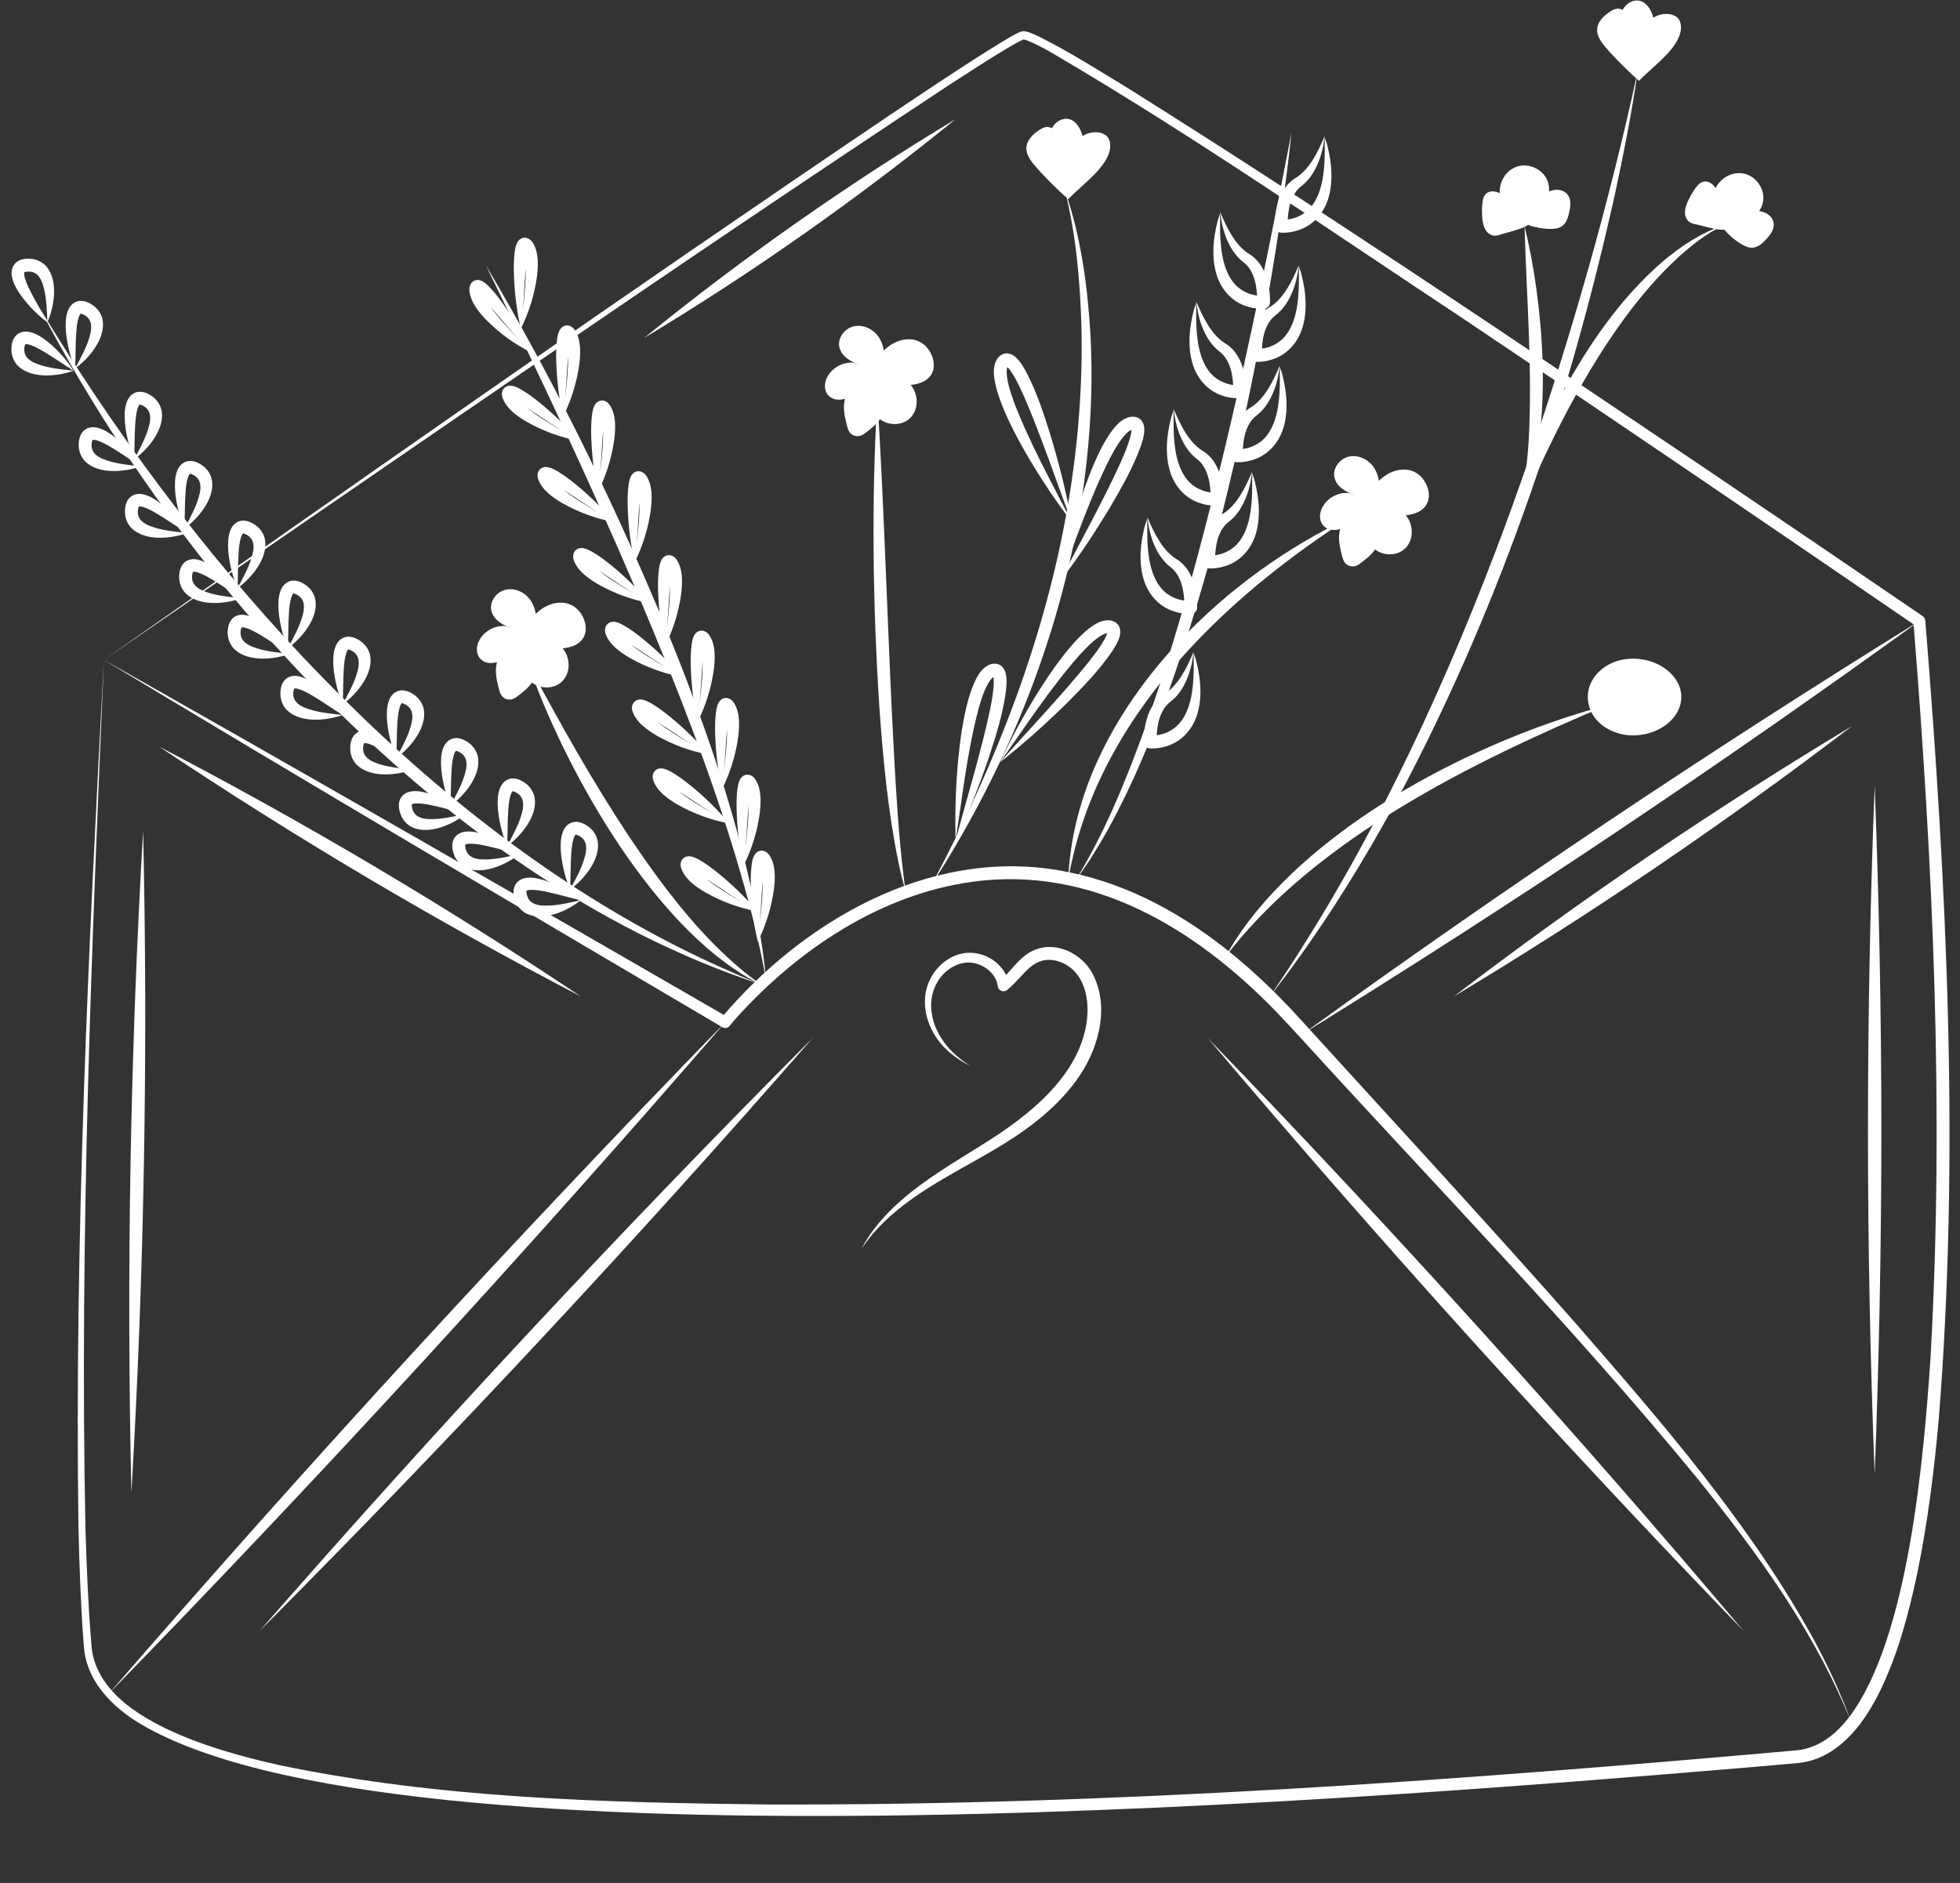 <?xml version="1.0" encoding="UTF-8" standalone="no"?><svg xmlns="http://www.w3.org/2000/svg" xmlns:xlink="http://www.w3.org/1999/xlink" fill="#000000" height="2771.1" preserveAspectRatio="xMidYMid meet" version="1" viewBox="-16.8 -0.7 2884.2 2771.1" width="2884.2" zoomAndPan="magnify"><rect x="-16.8" y="-0.7" width="2884.2" height="2771.1" fill="#333333" stroke="none"/><g><g><g fill="#ffffff"><g><g><g id="change1_11"><path d="M136.11,970.44C517.9,702.46,904.96,430.45,1291.13,169.63c55.75-37.22,111.19-74.83,168.41-109.82,7.72-4.47,15.03-9.1,23.34-12.87l.88-.36,.89-.35c.28-.11,.59-.23,1.03-.36,.86-.23,1.4-.49,2.91-.61,2.25-.19,4.77,.44,6.74,.98,5.4,1.63,10.54,3.95,15.44,6.26,45.22,22.44,87.88,49.56,130.88,75.76,283.67,177.74,560.86,365.46,838.63,552.18,110.95,74.9,221.71,150.05,332.25,225.58,2.24,1.53,3.56,3.96,3.8,6.47,31.67,390.87,51.01,784.79,19.75,1176.31-6.78,75.43-16.16,150.7-31.38,224.96-12.62,59.69-28.24,119.28-55.09,174.38-21.86,44.48-54.93,90.47-105.5,103.23l-3.03,.63c-2.03,.39-4.04,.89-6.08,1.17-2.56,.26-6.71,.92-9.07,1.07-1.19,.08-6.99,.62-8.44,.73l-11.26,.98-45.06,3.94c-496.01,41.29-2004.13,170.54-2380.42-69.22-32.97-21.8-63.43-52.85-71.9-92.77-1.31-6.51-2.26-13.69-2.57-20.36-4.37-56.36-6.22-113.24-7.62-169.74-5.95-425.85,14.62-852.22,37.46-1277.34h0Zm0,0c-18.2,425.36-35.81,851.28-27.21,1277.09,1.78,56.25,3.9,113.03,8.59,169.08l.43,5.62c.35,3.57,.79,7.1,1.5,10.61l.52,2.62,.63,2.6c13.28,50.84,60.76,82.39,105.48,104.45,53.87,25.9,112.12,41.96,170.41,54.93,235.97,48.87,478.49,54.7,718.78,57.47,503.04,1.46,1005.42-34.76,1506.27-79.21l2.82-.24,1.41-.12,1.28-.16,5.08-.63c1.69-.23,3.35-.66,5.02-.98l2.51-.51,2.46-.71,2.46-.71c.81-.25,1.65-.42,2.44-.76l4.81-1.79c.4-.15,.81-.28,1.2-.46l1.17-.54,2.34-1.08c5.92-2.73,12.51-6.63,17.79-10.63,11.43-8.31,21.37-18.87,29.99-30.04,87.71-115.85,109.89-382.89,119.75-529.2,20.25-360.78,3.79-723.13-25.25-1083.04l3.8,6.47c-220.78-151.31-442.13-301.85-664.36-451.02-202.07-133.67-401.55-272.17-610.75-394.54-10.77-5.91-21.63-11.78-32.91-16.2-.89-.32-1.77-.62-2.6-.87-.82-.24-1.61-.43-2.17-.51-.1,0-.23-.02-.31-.04,0,.01-.1,0-.02,0,.45-.08,0,.04-.14,.09-.07,0-.24,.07-.45,.15l-.57,.22-.58,.23c-7.36,3.5-14.89,7.77-22.01,12.04-28.58,17.1-56.68,35.32-84.67,53.47C962.12,400,550.07,686.68,136.11,970.44h0Z"/></g><g id="change1_12"><path d="M136.11,970.44c292.32,165.09,627.01,357.57,918.51,526.09l-10.84,2.09c3.8-4.81,7.84-9.58,11.85-14.17,124.21-140.25,311.08-242.03,502.17-201.15,89.86,18.33,171.9,64.84,242.04,122.88,32.58,26.68,63.31,56.72,91.88,87.66,133.8,147.04,279.12,304.32,410.3,453.09,127.62,146.79,256.92,295.26,350.95,466.55,15.47,28.78,30.09,59.06,42.45,89.37l3.46,8.3,3.18,8.41,6.34,16.82c-53.23-133.92-138.88-251.54-228.82-362.98-181.71-221.14-384.16-429-577-640.72-13.53-14.74-28.85-31.45-42.7-45.82-118.36-121.6-270.08-213.9-445.74-189.91-135.24,18.63-255.41,99.14-345.84,198.68-3.93,4.28-7.74,8.97-11.4,13.41-2.62,3.29-7.23,4.07-10.76,1.99-290.2-170.97-622.28-367.11-910.06-540.58h0Z"/></g><g id="change1_13"><path d="M2807.54,913.29c-294.21,212.78-596.03,415.02-904.85,605.98,294.15-212.86,596.08-414.94,904.85-605.98h0Z"/></g><g id="change1_14"><path d="M1050.4,1503.77c-292.53,338-594.88,667.5-906.76,987.74,292.46-338.07,594.95-667.43,906.76-987.74h0Z"/></g><g id="change1_15"><path d="M40.87,451.39c213.98,355.58,527.48,716.5,894.39,917.28,40.32,22.26,82.41,42.83,124.66,61.26l10.61,4.69c3.54,1.55,7.14,2.97,10.7,4.46l21.44,8.91c-29.35-9.82-58.48-20.44-87.09-32.4-20.53-8.38-43.53-18.94-63.73-28.43C569.72,1204.52,234.95,823.5,40.87,451.39h0Z"/></g><g id="change1_16"><path d="M1550.4,279.96c23.7,68.42,33.28,141.13,37.53,213.19,1.42,27.86,1.81,55.77,1.14,83.65-5.24,212.13-67.39,420.81-166.39,607.63-20.94,39.24-43.23,77.73-67.52,114.9,93.34-175.59,166.71-362.61,199.82-559.02,14.74-86.86,21.76-175.15,19.52-263.27-2.11-66.16-8.01-132.71-24.11-197.08h0Z"/></g><g id="change1_17"><path d="M2393.26,103.77c-8.74,60.97-20.77,121.41-33.71,181.62-66.75,300.66-165.88,595.67-308.92,868.93-32.18,61.15-67.39,121.65-104.98,179.65-16.33,24.99-34.65,52.11-52.15,76.32-8.7,12.11-18.42,25.29-27.49,37.12l-14.09,18.29c69.46-101.65,130.65-208.38,185.41-318.21,54.77-109.84,103.18-222.75,146.8-337.48,16.38-42.82,32.01-86.49,47.08-129.83,64.73-188.86,119.62-381.31,162.05-576.43h0Z"/></g><g id="change1_18"><path d="M2180.92,844.85c20.44-82.73,49.71-163.91,87.61-240.36,11.46-23.18,24.63-47.34,38.08-69.38,9.77-16.23,21.57-34.31,32.65-49.71,10.29-14.65,21.98-29.4,33.4-43.17,31.21-36.29,66.38-70.27,108.2-94.1,10.04-5.67,20.52-10.77,31.46-14.44,1.57-.49,3.15-.97,4.74-1.35-23.59,11.01-44.07,27.68-63.4,44.85-33.41,30.55-62.47,65.64-88.57,102.55-5.13,6.97-11.62,16.84-16.46,24.01-7.84,11.64-18.58,29.03-25.84,41.11-56.99,95.18-99.89,197.37-141.87,299.99h0Z"/></g><g id="change1_19"><path d="M2226.59,332.34c26.73,106.71,43.86,292.36,.7,394.4-3.59,8.19-7.85,16.12-12.98,23.35,12.8-32.86,16-67.75,18.43-102.52,5.7-105.07-3.17-210.02-6.14-315.23h0Z"/></g><g id="change1_20"><path d="M1969.45,760.91c-163.54,104.83-321.9,250.51-389.02,436.92-8.51,23.76-15.56,48.35-20.88,73.07-1.62,6.8-2.95,14.57-4.38,21.42,1.14-25.48,4.63-51.2,10.21-76.15,44.48-199.61,223.5-370.81,404.07-455.27h0Z"/></g><g id="change1_21"><path d="M2348.02,1037.1c-197.42,83.05-429.5,197.1-561.49,370.18,13.82-25,30.45-48.54,48.78-70.64,120.8-144.04,332.76-251.36,512.71-299.54h0Z"/></g><g id="change1_22"><path d="M1274.21,585.25c10.6,166.33,15.35,356.29,24.48,522.76,3.36,60.48,6.87,121.06,14.25,181.22,.85,7.56,2.14,15.03,3.09,22.58-1.03-3.66-2.04-7.32-3.03-11-2.91-10.46-5.65-22.71-7.9-33.35-15.26-74.6-22.4-150.66-27.84-226.49-9.79-151.66-11.89-303.94-3.06-455.71h0Z"/></g><g id="change1_23"><path d="M759.92,975.2c46.25,86.67,94.35,172.79,148.64,254.62,48.5,72.19,101.11,142.84,168.33,198.67,8.37,6.8,16.98,13.26,25.77,19.52-2.77-1.36-5.55-2.74-8.31-4.15-6.81-3.53-13.65-7.53-20.19-11.57-139.82-88.15-260.37-303.02-314.25-457.08h0Z"/></g><g id="change1_24"><path d="M698.02,389.48c96.48,162.69,180.48,333.12,254.15,507.3,54.44,130.86,103.76,265.53,135.19,403.91,10.26,46.26,18.85,92.97,23.01,140.12-8.35-46.56-19.33-92.46-32.06-137.85-41.41-147.4-97.77-290.55-157.41-431.43-69.42-162.8-145.06-323.11-222.88-482.05h0Z"/></g><g id="change1_25"><path d="M1883.73,194.25c-10.2,95.38-25.26,190.76-42.45,285.12-34.14,183.07-76.96,365.32-139.65,540.93-24.55,67.84-52.52,134.96-87.21,198.28-7.99,14.41-18.83,32.68-27.78,46.51-6.62,10.05-13.46,19.93-20.6,29.61,40.86-66.49,70.64-138.67,97.48-211.64,26.58-73.09,49.29-147.52,70.26-222.42,60.68-219.52,106.81-442.79,149.95-666.39h0Z"/></g><g id="change1_26"><path d="M180.58,675.3c-9.74-20.96-27.67-90.42,4-98.96,8.36-1.91,16.41,1.8,22.76,6.37,7.07,5.03,12.44,13.12,13.81,21.77,4.34,26.84-20.22,56.28-40.56,70.83h0Zm0,0c8.85-16.85,18.53-33.61,22.63-51.94,2.6-11.99,.82-22.28-11.01-27.65-1.58-.74-2.45-.92-3.36-1.02,0,.03,.04-.07,0-.03-1.25,.75-2.4,3.48-3.07,5.46-2.27,7.03-3.05,15.67-3.57,23.29-1.11,17.13-.82,34.49-1.61,51.88h0Z"/></g><g id="change1_27"><path d="M93.74,541.53c-9.74-20.95-27.67-90.42,4-98.96,8.36-1.91,16.41,1.8,22.76,6.37,7.07,5.03,12.44,13.12,13.81,21.77,4.34,26.84-20.22,56.28-40.56,70.83h0Zm0,0c8.85-16.85,18.53-33.61,22.63-51.94,2.6-11.99,.82-22.28-11.01-27.65-1.58-.74-2.45-.92-3.36-1.02,0,.03,.04-.07,0-.03-1.25,.75-2.4,3.48-3.07,5.46-2.27,7.03-3.05,15.67-3.57,23.29-1.11,17.13-.82,34.49-1.61,51.88h0Z"/></g><g id="change1_28"><path d="M91.47,544.9c-14.78-9.2-28.93-19.27-43.67-28.06-6.58-3.89-14.14-8.14-21.21-10.25-2-.57-4.94-1.19-6.24-.57-.06,.02,.05,.05,.02,.03-.45,.8-.77,1.63-1.06,3.35-2.27,12.79,5.2,20.08,16.55,24.73,17.43,7.01,36.72,8.52,55.62,10.78h0Zm0,0c-23.53,8.51-61.64,12.09-81.35-6.7-6.35-6.03-9.98-15.03-10.11-23.71-.17-7.82,1.34-16.56,7.64-22.36,24.97-21.23,71.99,32.78,83.81,52.77h0Z"/></g><g id="change1_29"><path d="M190.49,685.63c-14.78-9.2-28.93-19.27-43.67-28.06-6.58-3.89-14.14-8.14-21.21-10.25-2-.57-4.94-1.19-6.24-.57-.06,.02,.05,.05,.02,.03-.45,.8-.77,1.63-1.06,3.35-2.27,12.79,5.2,20.08,16.55,24.73,17.43,7.01,36.72,8.52,55.62,10.78h0Zm0,0c-23.53,8.51-61.64,12.09-81.35-6.7-6.35-6.03-9.98-15.03-10.11-23.71-.17-7.82,1.34-16.56,7.64-22.36,24.97-21.23,71.99,32.78,83.81,52.77h0Z"/></g><g id="change1_30"><path d="M258.56,783.75c-14.78-9.2-28.93-19.27-43.67-28.06-6.58-3.89-14.14-8.14-21.21-10.25-2-.57-4.94-1.19-6.24-.57-.06,.02,.05,.05,.02,.03-.45,.8-.77,1.63-1.06,3.35-2.27,12.79,5.2,20.08,16.55,24.73,17.43,7.01,36.72,8.52,55.62,10.78h0Zm0,0c-23.53,8.51-61.64,12.09-81.35-6.7-6.35-6.03-9.98-15.03-10.11-23.71-.17-7.82,1.34-16.56,7.64-22.36,24.97-21.23,71.99,32.78,83.81,52.77h0Z"/></g><g id="change1_31"><path d="M338.35,879.8c-14.78-9.2-28.93-19.27-43.67-28.06-6.58-3.89-14.14-8.14-21.21-10.25-2-.57-4.94-1.19-6.24-.57-.06,.02,.05,.05,.02,.03-.45,.8-.77,1.63-1.06,3.35-2.27,12.79,5.2,20.08,16.55,24.73,17.43,7.01,36.72,8.52,55.62,10.78h0Zm0,0c-23.53,8.51-61.64,12.09-81.35-6.7-6.35-6.03-9.98-15.03-10.11-23.71-.17-7.82,1.34-16.56,7.64-22.36,24.97-21.23,71.99,32.78,83.81,52.77h0Z"/></g><g id="change1_32"><path d="M409.74,961.63c-14.78-9.2-28.93-19.27-43.67-28.06-6.58-3.89-14.14-8.14-21.21-10.25-2-.57-4.94-1.19-6.24-.57-.06,.02,.05,.05,.02,.03-.45,.8-.77,1.63-1.06,3.35-2.27,12.79,5.2,20.08,16.55,24.73,17.43,7.01,36.72,8.52,55.62,10.78h0Zm0,0c-23.53,8.51-61.64,12.09-81.35-6.7-6.35-6.03-9.98-15.03-10.11-23.71-.17-7.82,1.34-16.56,7.64-22.36,24.97-21.23,71.99,32.78,83.81,52.77h0Z"/></g><g id="change1_33"><path d="M487.3,1051.54c-14.78-9.2-28.93-19.27-43.67-28.06-6.58-3.89-14.14-8.14-21.21-10.25-2-.57-4.94-1.19-6.24-.57-.06,.02,.05,.05,.02,.03-.45,.8-.77,1.63-1.06,3.35-2.27,12.79,5.2,20.08,16.55,24.73,17.43,7.01,36.72,8.52,55.62,10.78h0Zm0,0c-23.53,8.51-61.64,12.09-81.35-6.7-6.35-6.03-9.98-15.03-10.11-23.71-.17-7.82,1.34-16.56,7.64-22.36,24.97-21.23,71.99,32.78,83.81,52.77h0Z"/></g><g id="change1_34"><path d="M590.06,1132.05c-14.78-9.2-28.93-19.27-43.67-28.06-6.58-3.89-14.14-8.14-21.21-10.25-2-.57-4.94-1.19-6.24-.57-.06,.02,.05,.05,.02,.03-.45,.8-.77,1.63-1.06,3.35-2.27,12.79,5.2,20.08,16.55,24.73,17.43,7.01,36.72,8.52,55.62,10.78h0Zm0,0c-23.53,8.51-61.64,12.09-81.35-6.7-6.35-6.03-9.98-15.03-10.11-23.71-.17-7.82,1.34-16.56,7.64-22.36,24.97-21.23,71.99,32.78,83.81,52.77h0Z"/></g><g id="change1_35"><path d="M669.08,1196.85c-16.97-3.92-33.61-8.88-50.4-12.42-7.48-1.55-16.01-3.13-23.39-2.83-2.08,.11-5.06,.47-6.09,1.48-.05,.03,.06,.03,.03,.02-.16,.9-.2,1.8,.08,3.51,1.99,12.84,11.42,17.32,23.66,18.05,18.76,.99,37.5-3.82,56.11-7.8h0Zm0,0c-19.51,15.67-54.41,31.39-79.14,19.98-7.96-3.65-14.3-10.99-17.24-19.16-2.69-7.34-4.09-16.1,0-23.63,16.75-28.17,78.73,7.72,96.38,22.81h0Z"/></g><g id="change1_36"><path d="M747.68,1256.22c-16.97-3.92-33.61-8.88-50.4-12.42-7.48-1.55-16.01-3.13-23.39-2.83-2.08,.11-5.06,.47-6.09,1.48-.05,.03,.06,.03,.03,.02-.16,.9-.2,1.8,.08,3.51,1.99,12.84,11.42,17.32,23.66,18.05,18.76,.99,37.5-3.82,56.11-7.8h0Zm0,0c-19.51,15.67-54.41,31.39-79.14,19.98-7.96-3.65-14.3-10.99-17.24-19.16-2.69-7.34-4.09-16.1,0-23.63,16.75-28.17,78.73,7.72,96.38,22.81h0Z"/></g><g id="change1_37"><path d="M837.86,1324.16c-16.97-3.92-33.61-8.88-50.4-12.42-7.48-1.55-16.01-3.13-23.39-2.83-2.08,.11-5.06,.47-6.09,1.48-.05,.03,.06,.03,.03,.02-.17,.9-.2,1.8,.08,3.51,1.99,12.84,11.42,17.32,23.66,18.05,18.76,.99,37.5-3.82,56.11-7.8h0Zm0,0c-19.51,15.67-54.41,31.39-79.14,19.98-7.96-3.65-14.31-10.99-17.24-19.16-2.69-7.34-4.09-16.1,0-23.63,16.75-28.17,78.73,7.72,96.38,22.81h0Z"/></g><g id="change1_38"><path d="M52.95,473.55c-19.04-13.1-69.79-63.8-46.86-87.26,6.23-5.89,15.04-6.79,22.83-6.08,8.65,.73,17.38,4.98,22.96,11.72,17.38,20.91,11.19,58.74,1.07,81.61h0Zm0,0c-.94-19.01-1.13-38.36-6.91-56.23-3.86-11.65-10.62-19.6-23.53-18.22-1.73,.17-2.58,.45-3.41,.83,.02,.03,0-.08-.02-.02-.69,1.28-.3,4.22,.14,6.27,1.62,7.21,5.34,15.04,8.76,21.87,7.75,15.32,16.82,30.12,24.98,45.5h0Z"/></g><g id="change1_39"><path d="M254.52,777.11c-9.74-20.96-27.67-90.42,4-98.96,8.36-1.91,16.41,1.8,22.76,6.37,7.07,5.03,12.44,13.12,13.81,21.77,4.34,26.84-20.22,56.28-40.56,70.83h0Zm0,0c8.85-16.85,18.53-33.61,22.63-51.94,2.6-11.99,.82-22.28-11.01-27.65-1.58-.74-2.45-.92-3.36-1.02,0,.03,.04-.07,0-.03-1.25,.75-2.4,3.48-3.07,5.46-2.27,7.03-3.05,15.67-3.57,23.29-1.11,17.13-.82,34.49-1.61,51.88h0Z"/></g><g id="change1_40"><path d="M332.68,864.94c-9.74-20.96-27.67-90.42,4-98.96,8.36-1.91,16.41,1.8,22.76,6.37,7.07,5.03,12.44,13.12,13.81,21.77,4.34,26.84-20.22,56.28-40.56,70.83h0Zm0,0c8.85-16.85,18.53-33.61,22.63-51.94,2.6-11.99,.82-22.28-11.01-27.65-1.58-.74-2.45-.92-3.36-1.02,0,.03,.04-.07,0-.03-1.25,.75-2.4,3.48-3.07,5.46-2.27,7.03-3.05,15.67-3.57,23.29-1.11,17.13-.82,34.49-1.61,51.88h0Z"/></g><g id="change1_41"><path d="M406.77,953.21c-9.74-20.96-27.67-90.42,4-98.96,8.36-1.91,16.41,1.8,22.76,6.37,7.07,5.03,12.44,13.12,13.81,21.77,4.34,26.84-20.22,56.28-40.56,70.83h0Zm0,0c8.85-16.85,18.53-33.61,22.63-51.94,2.6-11.99,.82-22.28-11.01-27.65-1.58-.74-2.45-.92-3.36-1.02,0,.03,.04-.07,0-.03-1.25,.75-2.4,3.48-3.07,5.46-2.27,7.03-3.05,15.67-3.57,23.29-1.11,17.13-.82,34.49-1.61,51.88h0Z"/></g><g id="change1_42"><path d="M487.48,1035.76c-9.74-20.96-27.67-90.42,4-98.96,8.36-1.91,16.41,1.8,22.76,6.37,7.07,5.03,12.44,13.12,13.81,21.77,4.34,26.84-20.22,56.28-40.56,70.83h0Zm0,0c8.85-16.85,18.53-33.61,22.63-51.94,2.6-11.99,.82-22.28-11.01-27.65-1.58-.74-2.45-.92-3.36-1.02,0,.03,.04-.07,0-.03-1.25,.75-2.4,3.48-3.07,5.46-2.27,7.03-3.05,15.67-3.57,23.29-1.11,17.13-.82,34.49-1.61,51.88h0Z"/></g><g id="change1_43"><path d="M566.36,1114.75c-9.74-20.96-27.67-90.42,4-98.96,8.36-1.91,16.41,1.8,22.76,6.37,7.07,5.03,12.44,13.12,13.81,21.77,4.34,26.84-20.22,56.28-40.56,70.83h0Zm0,0c8.85-16.85,18.53-33.61,22.63-51.94,2.6-11.99,.82-22.28-11.01-27.65-1.58-.74-2.45-.92-3.36-1.02,0,.03,.04-.07,0-.03-1.25,.75-2.4,3.48-3.07,5.46-2.27,7.03-3.05,15.67-3.57,23.29-1.11,17.13-.82,34.49-1.61,51.88h0Z"/></g><g id="change1_44"><path d="M646.05,1184.95c-9.74-20.96-27.67-90.42,4-98.96,8.36-1.91,16.41,1.8,22.76,6.37,7.07,5.03,12.44,13.12,13.81,21.77,4.34,26.84-20.22,56.28-40.56,70.83h0Zm0,0c8.85-16.85,18.53-33.61,22.63-51.94,2.6-11.99,.82-22.28-11.01-27.65-1.58-.74-2.45-.92-3.36-1.02,0,.03,.04-.07,0-.03-1.25,.75-2.4,3.48-3.07,5.46-2.27,7.03-3.05,15.67-3.57,23.29-1.11,17.13-.82,34.49-1.61,51.88h0Z"/></g><g id="change1_45"><path d="M729.43,1244.38c-9.74-20.96-27.67-90.42,4-98.96,8.36-1.91,16.41,1.8,22.76,6.37,7.07,5.03,12.44,13.12,13.81,21.77,4.34,26.84-20.22,56.28-40.56,70.83h0Zm0,0c8.85-16.85,18.53-33.61,22.63-51.94,2.6-11.99,.82-22.28-11.01-27.65-1.58-.74-2.45-.92-3.36-1.02,0,.03,.04-.07,0-.03-1.25,.75-2.4,3.48-3.07,5.46-2.27,7.03-3.05,15.67-3.57,23.29-1.11,17.13-.82,34.49-1.61,51.88h0Z"/></g><g id="change1_46"><path d="M822.16,1308.25c-9.74-20.95-27.67-90.42,4-98.96,8.36-1.91,16.41,1.8,22.76,6.37,7.07,5.03,12.44,13.12,13.81,21.77,4.34,26.84-20.22,56.28-40.56,70.83h0Zm0,0c8.85-16.85,18.53-33.61,22.63-51.94,2.6-11.99,.82-22.28-11.01-27.65-1.58-.74-2.45-.92-3.36-1.02,0,.03,.04-.07,0-.03-1.25,.75-2.4,3.48-3.07,5.46-2.27,7.03-3.05,15.67-3.57,23.29-1.11,17.13-.82,34.49-1.61,51.88h0Z"/></g><g id="change1_79"><path d="M735.29,923.53c-12.19-5.39-25.33-13.77-26.95-27-1.44-11.72,8.14-23.19,19.74-25.41s23.88,3.87,30.63,13.56,8.37,22.34,6.12,33.93c7.69-7.71,15.56-15.56,25.32-20.38s21.92-6.18,31.34-.73c5.86,3.38,10.16,9.09,12.74,15.35,2.8,6.77,3.57,15-.5,21.09-2.24,3.35-5.73,5.71-9.44,7.3-16.99,7.27-37.14-.69-54.82,4.66,13.21-.51,27.22,4.08,35.26,14.57s8.04,27.3-2,35.91c-8.58,7.36-22.33,6.84-31.38,.07s-13.47-18.62-12.85-29.9c7.61,6.87,7.77,19.27,3.17,28.43-5.07,10.09-14.58,17.15-23.32,24.13-1.47,1.18-3.24,1.97-5.13,2.12-5.49,.41-7.16-4.16-8.33-8.14-2.76-9.3-5.54-18.76-5.5-28.45,.04-9.7,3.3-19.84,10.77-26.02-6.79,5.4-13.84,10.93-22.76,12.01-3.59,.43-7.28-.04-10.52-1.63-10.61-5.2-10.24-18.04-5.57-27.17,6.76-13.2,21.66-21.78,36.47-20.98"/><path d="M735.29,923.53c-11.4-4.22-24.06-10.7-28.32-23.04-4.74-13.46,4.71-28.29,17.89-32.63,13.75-4.4,28.75,1.79,37.51,12.77,4.4,5.51,7.19,12.09,8.57,18.82,1.38,6.74,1.43,13.67,.31,20.41l-11.06-5.87c5.03-5.3,10.25-10.86,16.55-15.8,17.57-14.49,44.61-18.09,59.72,1.87,8.79,11.29,12.9,29.09,2.82,41.09-5.38,6.19-11.64,8.81-18.79,10.75-6.05,1.53-12.44,1.83-18.6,1.72-10.06-.09-20.23-1.47-29.71,1.28l-3.09-18.39c14.82-.49,30.1,3.98,40.67,15.27,11.28,11.96,13.83,31.63,4.52,45.58-9.64,14.81-30.79,17.36-45.26,8.55-7.2-4.3-12.31-10.75-15.41-17.76-3.11-7.02-4.37-14.57-3.9-22.08,.22-4.88,4.41-8.65,9.29-8.34,6.17,.34,10.58,8.13,12.47,13.09,3.94,11.14,1.27,23.34-5.29,32.76-5.94,8.52-13.2,14.03-20.9,19.89l-1.75,1.33-.45,.34c-8.19,6.46-19.93,4.19-23.72-5.68-1.36-3.29-1.92-6.33-2.79-9.44-1.49-5.84-2.9-11.97-3.44-18.46-.93-9.8,.81-20.7,6.35-29.27,1.92-2.95,4.32-5.67,7.15-7.89l6.92,8.53c-3.78,2.78-7.79,5.75-12.43,8.15-8.73,4.83-21.46,6.33-29.62-.86-9.47-7.85-7.59-22.59-1.24-31.62,8.05-12.19,23.03-19.46,37.49-17.73-13.65,.28-26.92,8.23-33.23,20.27-3.8,7.02-5.17,18.05,1.84,22.95,2.56,1.83,5.74,2.54,8.91,2.28,8.56-.87,14.88-6.48,21.43-12.04,5.55-4.48,12.35,3.2,7.31,8.17-1.84,1.65-3.4,3.59-4.65,5.81-7.52,14.15-1.62,30.98,3.37,45.18,.35,.75,.65,.89,.4,.63-.13-.09-.34-.27-.5-.31-.04-.05-.15-.03-.13-.06,0,0-.01,0-.02,0,.02-.01,.05-.02,.07-.03,.35-.03,1.06-.65,1.39-.93,2.74-2.3,5.66-4.67,8.21-6.97,7.26-6.62,13.97-13.56,13.99-23.47-.01-3.56-1.06-7.05-3.57-9.26l14.68-6.04c-.24,6.9,1.89,13.97,6.35,19.13,5.99,7.3,19.31,9.05,25,.72,3.08-4.37,3.1-12.01,.59-17.16-5-10.34-17.24-14.71-29.4-14.43-5.22,.26-9.67-3.81-9.85-9.04-.16-4.39,2.73-8.18,6.76-9.35,4.36-1.27,8.72-1.87,12.87-2.14,11.09-.71,21.57,1.3,32.36,.28,2.09-.16,4.36-.64,6.38-1.17,2.7-.81,6.19-2.46,7.54-4.16,3.65-4.47,1.77-11.16-.6-16.14-6.09-12.94-19.84-14.2-31.75-8.76-9.25,4.32-16.37,11.11-24.09,18.42-2.55,2.7-6.88,2.74-9.44,.03-1.54-1.62-2.07-3.87-1.62-5.9,1.18-5.18,1.5-10.61,.77-15.83-1.35-10.42-7.36-19.98-17.1-24.33-4.69-2.18-10.07-2.95-14.99-1.79-10.06,2.31-18.59,13.27-15.94,23.89,2.74,11.48,14.17,18.82,24.16,24.23h0Z"/></g><g id="change1_3"><path d="M1247.45,535.92c-12.19-5.39-25.33-13.77-26.95-27-1.44-11.72,8.14-23.19,19.74-25.41s23.88,3.87,30.63,13.56,8.37,22.34,6.12,33.93c7.69-7.71,15.56-15.56,25.32-20.38s21.92-6.18,31.34-.73c5.86,3.38,10.16,9.09,12.74,15.35,2.8,6.77,3.57,15-.5,21.09-2.24,3.35-5.73,5.71-9.44,7.3-16.99,7.27-37.14-.69-54.82,4.66,13.21-.51,27.22,4.08,35.26,14.57s8.04,27.3-2,35.91c-8.58,7.36-22.33,6.84-31.38,.07s-13.47-18.62-12.85-29.9c7.61,6.87,7.77,19.27,3.17,28.43-5.07,10.09-14.58,17.15-23.32,24.13-1.47,1.18-3.24,1.97-5.13,2.12-5.49,.41-7.16-4.16-8.33-8.14-2.76-9.3-5.54-18.76-5.5-28.45,.04-9.7,3.3-19.84,10.77-26.02-6.79,5.4-13.84,10.93-22.76,12.01-3.59,.43-7.28-.04-10.52-1.63-10.61-5.2-10.24-18.04-5.57-27.17,6.76-13.2,21.66-21.78,36.47-20.98"/><path d="M1247.45,535.92c-11.4-4.22-24.06-10.7-28.32-23.04-4.74-13.46,4.71-28.29,17.89-32.63,13.75-4.4,28.75,1.79,37.51,12.77,4.4,5.51,7.19,12.09,8.57,18.82,1.38,6.74,1.43,13.67,.31,20.41l-11.06-5.87c5.03-5.3,10.25-10.86,16.55-15.8,17.57-14.49,44.61-18.09,59.72,1.87,8.79,11.29,12.9,29.09,2.82,41.09-5.38,6.19-11.64,8.81-18.79,10.75-6.05,1.53-12.44,1.83-18.6,1.72-10.07-.09-20.23-1.47-29.71,1.28l-3.09-18.39c14.82-.49,30.1,3.98,40.67,15.27,11.28,11.96,13.83,31.63,4.52,45.58-9.64,14.81-30.79,17.36-45.26,8.55-7.2-4.3-12.31-10.75-15.41-17.76-3.1-7.02-4.37-14.57-3.9-22.08,.22-4.88,4.41-8.65,9.29-8.34,6.17,.34,10.58,8.13,12.47,13.09,3.94,11.14,1.27,23.34-5.29,32.76-5.94,8.52-13.2,14.03-20.9,19.89l-1.75,1.33-.45,.34c-8.19,6.46-19.93,4.19-23.72-5.68-1.36-3.29-1.92-6.33-2.79-9.44-1.49-5.84-2.9-11.97-3.44-18.46-.93-9.8,.81-20.7,6.35-29.27,1.92-2.95,4.32-5.67,7.15-7.89l6.92,8.53c-3.78,2.78-7.79,5.75-12.43,8.15-8.73,4.83-21.46,6.33-29.62-.86-9.47-7.85-7.59-22.59-1.24-31.62,8.05-12.19,23.03-19.46,37.49-17.73-13.65,.28-26.92,8.23-33.23,20.27-3.8,7.02-5.17,18.05,1.84,22.95,2.56,1.83,5.74,2.54,8.92,2.28,8.56-.87,14.88-6.48,21.43-12.04,5.55-4.48,12.35,3.2,7.31,8.17-1.84,1.65-3.4,3.59-4.65,5.82-7.52,14.15-1.62,30.98,3.37,45.18,.35,.75,.65,.89,.4,.63-.13-.09-.34-.27-.5-.31-.04-.05-.15-.03-.13-.06,0,0-.01,0-.02,0,.02,0,.05-.02,.07-.03,.35-.03,1.06-.65,1.39-.93,2.74-2.3,5.66-4.67,8.21-6.97,7.26-6.62,13.97-13.56,13.99-23.47-.01-3.56-1.06-7.04-3.57-9.26l14.68-6.04c-.24,6.9,1.89,13.97,6.35,19.13,5.99,7.3,19.31,9.05,25,.72,3.08-4.37,3.1-12.01,.59-17.16-5-10.34-17.24-14.71-29.4-14.43-5.22,.26-9.67-3.81-9.85-9.04-.16-4.39,2.73-8.18,6.76-9.35,4.36-1.27,8.72-1.87,12.87-2.14,11.09-.71,21.57,1.3,32.36,.28,2.09-.16,4.36-.64,6.38-1.17,2.7-.81,6.19-2.46,7.54-4.16,3.65-4.47,1.77-11.16-.6-16.14-6.09-12.94-19.84-14.2-31.75-8.76-9.25,4.32-16.37,11.11-24.09,18.42-2.55,2.7-6.88,2.74-9.44,.03-1.54-1.62-2.07-3.87-1.62-5.9,1.18-5.18,1.5-10.61,.77-15.83-1.35-10.42-7.36-19.98-17.1-24.33-4.69-2.18-10.07-2.95-14.99-1.79-10.06,2.31-18.59,13.27-15.94,23.89,2.74,11.48,14.17,18.82,24.16,24.23h0Z"/></g><g id="change1_2"><path d="M1975.97,727.66c-12.19-5.39-25.33-13.77-26.95-27-1.44-11.72,8.14-23.19,19.74-25.41s23.88,3.87,30.63,13.56,8.37,22.34,6.12,33.93c7.69-7.71,15.56-15.56,25.32-20.38,9.76-4.83,21.92-6.18,31.34-.73,5.86,3.38,10.16,9.09,12.74,15.35,2.8,6.77,3.57,15-.5,21.09-2.24,3.35-5.73,5.71-9.44,7.3-16.99,7.27-37.14-.69-54.82,4.66,13.21-.51,27.22,4.08,35.26,14.57,8.04,10.49,8.04,27.3-2,35.91-8.58,7.36-22.33,6.84-31.38,.07s-13.47-18.62-12.85-29.9c7.61,6.87,7.77,19.27,3.17,28.43-5.07,10.09-14.58,17.15-23.32,24.13-1.47,1.18-3.24,1.97-5.13,2.12-5.49,.41-7.16-4.16-8.33-8.14-2.76-9.3-5.54-18.76-5.5-28.45s3.3-19.84,10.77-26.02c-6.79,5.4-13.84,10.93-22.76,12.01-3.59,.43-7.28-.04-10.52-1.63-10.61-5.2-10.24-18.04-5.57-27.17,6.76-13.2,21.66-21.78,36.47-20.98"/><path d="M1975.97,727.66c-11.4-4.22-24.06-10.7-28.32-23.04-4.74-13.46,4.71-28.29,17.89-32.63,13.75-4.4,28.75,1.79,37.51,12.77,4.4,5.51,7.19,12.09,8.57,18.82,1.38,6.74,1.43,13.67,.31,20.41l-11.06-5.87c5.03-5.3,10.25-10.86,16.55-15.8,17.57-14.49,44.61-18.09,59.72,1.87,14.2,19,11.89,43.14-12.72,50.94-13.78,4.59-28.93,1.55-42.9,2.39-3.12,.24-6,.75-8.65,1.51l-3.09-18.39c14.82-.49,30.1,3.98,40.67,15.27,11.28,11.96,13.83,31.63,4.52,45.58-9.64,14.81-30.79,17.36-45.26,8.55-7.2-4.3-12.31-10.75-15.41-17.76-3.11-7.02-4.37-14.57-3.9-22.08,.22-4.88,4.41-8.65,9.29-8.34,6.17,.34,10.58,8.13,12.47,13.09,3.94,11.14,1.27,23.34-5.29,32.76-5.94,8.52-13.2,14.03-20.9,19.89l-1.75,1.33-.45,.34c-8.19,6.46-19.93,4.19-23.72-5.68-1.36-3.29-1.92-6.33-2.79-9.44-1.49-5.84-2.9-11.97-3.44-18.46-.93-9.8,.81-20.7,6.35-29.27,1.92-2.95,4.32-5.67,7.15-7.89l6.92,8.53c-3.78,2.78-7.79,5.75-12.43,8.15-8.73,4.83-21.46,6.33-29.62-.86-9.47-7.85-7.59-22.59-1.24-31.62,8.05-12.19,23.03-19.46,37.49-17.73-13.65,.28-26.92,8.23-33.23,20.27-3.8,7.02-5.17,18.05,1.84,22.95,2.56,1.83,5.74,2.54,8.91,2.28,8.56-.87,14.88-6.48,21.44-12.04,5.55-4.48,12.35,3.2,7.31,8.17-1.85,1.65-3.4,3.59-4.65,5.82-7.52,14.15-1.62,30.98,3.37,45.18,.35,.75,.65,.89,.4,.63-.13-.09-.33-.27-.5-.31-.04-.05-.15-.03-.13-.06,0,0-.01,0-.02,0,.02,0,.05-.02,.07-.03,.12,.05,.62-.3,.84-.48,8.39-7.21,18.32-14.27,21.84-24.75,1.53-5.1,1.41-11.76-2.67-15.41l14.68-6.04c-.3,8.8,3.34,18.48,11.05,23.02,11.56,6.24,24.39-.16,22.57-14.36-1.88-14.4-17.02-20.85-31.21-20.4-5.18,.19-9.53-3.86-9.72-9.04-.16-4.39,2.73-8.18,6.76-9.35,8.2-2.4,16.66-2.49,24.76-2.12,8.55,.32,16.56,1.3,24.81-.41l2.04-.5,1.92-.68c7.87-2.65,8.86-8.5,6.61-15.76-5.08-15.75-19.2-18.97-33.33-12.63-9.25,4.32-16.37,11.11-24.09,18.42-2.55,2.7-6.88,2.74-9.44,.03-1.54-1.62-2.07-3.87-1.62-5.9,1.18-5.18,1.5-10.61,.77-15.83-1.35-10.42-7.35-19.98-17.1-24.33-4.69-2.18-10.07-2.95-14.99-1.79-10.06,2.31-18.59,13.27-15.94,23.89,2.74,11.48,14.17,18.82,24.16,24.23h0Z"/></g><g id="change1_47"><path d="M749.67,483.06c-6.28-26.19-9.27-53.14-10.23-80.03-.3-11.13-.24-21.87,1.16-33.12,.52-3.71,1.32-8.15,3.02-12.11,4.84-11.35,17.39-11.35,23.63-1.19,8.89,14.11,8.02,33.09,6.23,48.82-3.61,26.97-11.72,53.31-23.81,77.64h0Zm0,0c1.91-27.38,13.56-93.52,2.48-114.81l-.6-1.05c-.21-.3-.39-.51-.46-.59-.04-.07-.02,.09,.74,.55,2.56,1.69,7.25,.92,9-1.6-1.93,5.43-2.82,14.99-3.5,22.16-2.67,31.73-3.45,63.37-7.66,95.33h0Z"/></g><g id="change1_48"><path d="M763.75,517.51c-22.51-23.08-42.09-47.96-63.22-71.77-4.82-5.33-11.29-12.48-16.07-15.66,2.95,.96,7.1-1.21,8.17-4.11,.33-.82,.25-.96,.26-.89,0,.1-.02,.38-.01,.75l.15,1.21c3.88,23.7,52.72,69.58,70.73,90.46h0Zm0,0c-24.24-12.25-46.51-28.48-65.55-47.92-10.86-11.52-22.92-26.2-24.25-42.83-1.08-11.83,8.94-19.4,19.64-13.19,3.73,2.15,7.04,5.23,9.67,7.89,7.87,8.17,14.35,16.74,20.77,25.83,15.33,22.11,29.07,45.48,39.73,70.22h0Z"/></g><g id="change1_49"><path d="M834.33,648c-27.99-15.99-53.67-34.51-80.54-51.58-6.1-3.79-14.29-8.89-19.76-10.63,3.08,.13,6.51-3.14,6.72-6.2,.09-.88-.02-.99,0-.92,.02,.1,.08,.37,.19,.72l.48,1.12c10.23,21.69,69.86,52.4,92.9,67.49h0Zm0,0c-26.68-5.1-52.56-14.58-76.22-28.02-13.61-8.09-29.25-18.88-35.11-34.5-4.3-11.08,3.26-21.11,15.25-18.09,4.18,1.04,8.21,3.09,11.47,4.92,9.81,5.69,18.4,12.14,27.08,19.12,20.83,17.04,40.47,35.72,57.52,56.57h0Z"/></g><g id="change1_50"><path d="M886.73,767.69c-27.99-15.99-53.67-34.51-80.54-51.58-6.1-3.79-14.29-8.88-19.76-10.63,3.08,.13,6.51-3.14,6.72-6.2,.09-.88-.02-.99,0-.92,.02,.1,.08,.37,.19,.72l.48,1.12c10.23,21.69,69.86,52.4,92.9,67.49h0Zm0,0c-26.68-5.1-52.56-14.58-76.22-28.02-13.61-8.09-29.25-18.88-35.11-34.5-4.3-11.08,3.26-21.11,15.25-18.09,4.18,1.04,8.21,3.09,11.47,4.92,9.81,5.69,18.4,12.14,27.08,19.12,20.83,17.04,40.47,35.72,57.52,56.57h0Z"/></g><g id="change1_51"><path d="M939.16,886.97c-27.99-15.99-53.67-34.51-80.54-51.58-6.1-3.79-14.29-8.89-19.76-10.63,3.08,.13,6.51-3.14,6.72-6.2,.09-.88-.02-.99,0-.92,.02,.1,.08,.37,.19,.72l.47,1.12c10.23,21.69,69.86,52.4,92.9,67.49h0Zm0,0c-26.68-5.1-52.56-14.58-76.22-28.02-13.61-8.09-29.25-18.88-35.11-34.5-4.3-11.08,3.25-21.11,15.25-18.09,4.18,1.04,8.21,3.09,11.47,4.92,9.81,5.69,18.4,12.14,27.08,19.12,20.83,17.03,40.47,35.72,57.52,56.57h0Z"/></g><g id="change1_52"><path d="M986.01,995.48c-27.99-15.99-53.67-34.51-80.54-51.58-6.1-3.79-14.29-8.88-19.76-10.63,3.08,.13,6.51-3.14,6.72-6.2,.09-.88-.02-.99,0-.92,.02,.1,.08,.37,.19,.72l.48,1.12c10.23,21.69,69.86,52.4,92.9,67.49h0Zm0,0c-26.68-5.1-52.56-14.58-76.22-28.02-13.61-8.09-29.25-18.88-35.11-34.5-4.3-11.08,3.26-21.11,15.25-18.09,4.18,1.04,8.21,3.09,11.47,4.92,9.81,5.69,18.4,12.14,27.08,19.12,20.83,17.04,40.47,35.72,57.52,56.57h0Z"/></g><g id="change1_53"><path d="M1025.71,1109.86c-27.99-15.99-53.67-34.51-80.54-51.58-6.1-3.79-14.29-8.88-19.76-10.63,3.08,.13,6.51-3.14,6.72-6.2,.09-.88-.02-.99,0-.92,.02,.1,.08,.37,.19,.72l.48,1.12c10.23,21.69,69.86,52.4,92.9,67.49h0Zm0,0c-26.68-5.1-52.56-14.58-76.22-28.02-13.61-8.09-29.25-18.88-35.11-34.5-4.3-11.08,3.26-21.11,15.25-18.09,4.18,1.04,8.21,3.09,11.47,4.92,9.81,5.69,18.4,12.14,27.08,19.12,20.83,17.04,40.47,35.72,57.52,56.57h0Z"/></g><g id="change1_54"><path d="M1056.15,1211.23c-27.99-15.99-53.67-34.51-80.54-51.58-6.1-3.79-14.29-8.88-19.76-10.63,3.08,.13,6.51-3.14,6.72-6.2,.09-.88-.02-.99,0-.92,.02,.1,.08,.37,.19,.72l.48,1.12c10.23,21.69,69.86,52.4,92.9,67.49h0Zm0,0c-26.68-5.1-52.56-14.58-76.22-28.02-13.61-8.09-29.25-18.88-35.11-34.5-4.3-11.08,3.25-21.11,15.25-18.09,4.18,1.04,8.21,3.09,11.47,4.92,9.81,5.69,18.4,12.14,27.08,19.12,20.83,17.03,40.47,35.72,57.52,56.57h0Z"/></g><g id="change1_55"><path d="M1097.28,1340.6c-27.99-15.99-53.67-34.51-80.54-51.58-6.1-3.79-14.29-8.89-19.76-10.63,3.08,.13,6.51-3.14,6.72-6.2,.09-.88-.02-.99,0-.92,.02,.1,.08,.37,.19,.72l.48,1.12c10.23,21.69,69.86,52.39,92.9,67.49h0Zm0,0c-26.68-5.1-52.56-14.58-76.22-28.02-13.61-8.09-29.25-18.87-35.11-34.5-4.3-11.08,3.25-21.11,15.25-18.09,4.18,1.04,8.21,3.09,11.47,4.92,9.81,5.69,18.4,12.14,27.08,19.12,20.83,17.04,40.47,35.72,57.52,56.57h0Z"/></g><g id="change1_56"><path d="M811.97,612.16c-6.28-26.19-9.27-53.14-10.23-80.03-.3-11.13-.24-21.87,1.16-33.12,.52-3.71,1.32-8.15,3.02-12.11,4.84-11.35,17.39-11.35,23.63-1.19,8.89,14.11,8.02,33.09,6.23,48.82-3.61,26.97-11.72,53.31-23.81,77.64h0Zm0,0c1.91-27.38,13.56-93.52,2.48-114.81l-.6-1.05c-.21-.3-.39-.51-.46-.59-.04-.07-.02,.09,.74,.55,2.56,1.69,7.25,.92,9-1.6-1.93,5.43-2.82,14.99-3.5,22.16-2.67,31.73-3.45,63.37-7.66,95.33h0Z"/></g><g id="change1_57"><path d="M863.46,722.66c-6.28-26.19-9.27-53.14-10.23-80.03-.3-11.13-.24-21.87,1.16-33.12,.52-3.71,1.32-8.15,3.02-12.11,4.84-11.35,17.39-11.35,23.63-1.19,8.89,14.11,8.02,33.09,6.23,48.82-3.61,26.97-11.72,53.31-23.81,77.64h0Zm0,0c1.91-27.38,13.56-93.52,2.48-114.81l-.6-1.05c-.21-.3-.39-.51-.46-.59-.04-.07-.02,.09,.74,.55,2.56,1.69,7.25,.92,9-1.6-1.93,5.43-2.82,14.99-3.5,22.16-2.67,31.73-3.45,63.37-7.66,95.33h0Z"/></g><g id="change1_58"><path d="M917.13,826.7c-6.28-26.19-9.27-53.14-10.23-80.03-.3-11.13-.24-21.87,1.16-33.12,.52-3.71,1.32-8.15,3.02-12.11,4.84-11.35,17.39-11.35,23.63-1.19,8.89,14.11,8.02,33.09,6.23,48.82-3.61,26.97-11.72,53.31-23.81,77.64h0Zm0,0c1.91-27.38,13.56-93.52,2.48-114.81l-.6-1.05c-.21-.3-.39-.51-.46-.59-.04-.06-.02,.09,.74,.55,2.56,1.69,7.25,.92,9-1.6-1.93,5.43-2.82,14.99-3.5,22.16-2.67,31.73-3.45,63.37-7.66,95.33h0Z"/></g><g id="change1_59"><path d="M961.86,950.23c-6.28-26.19-9.27-53.14-10.23-80.03-.3-11.13-.24-21.87,1.16-33.12,.52-3.71,1.32-8.15,3.02-12.11,4.84-11.35,17.39-11.35,23.63-1.19,8.89,14.11,8.02,33.09,6.22,48.82-3.61,26.97-11.72,53.31-23.81,77.64h0Zm0,0c1.91-27.38,13.56-93.52,2.48-114.81l-.6-1.05c-.21-.3-.39-.51-.46-.59-.04-.06-.02,.09,.74,.55,2.56,1.69,7.25,.92,9-1.6-1.93,5.43-2.82,14.99-3.5,22.16-2.67,31.73-3.45,63.37-7.66,95.33h0Z"/></g><g id="change1_60"><path d="M1009.94,1061.32c-6.28-26.19-9.27-53.14-10.23-80.03-.31-11.13-.24-21.87,1.16-33.12,.52-3.71,1.32-8.15,3.02-12.11,4.84-11.35,17.39-11.35,23.63-1.19,8.89,14.11,8.02,33.1,6.23,48.82-3.61,26.97-11.72,53.31-23.81,77.64h0Zm0,0c1.91-27.38,13.56-93.52,2.48-114.81l-.6-1.05c-.21-.3-.39-.51-.46-.59-.04-.06-.02,.09,.74,.55,2.56,1.69,7.25,.92,9-1.6-1.93,5.43-2.82,14.99-3.5,22.16-2.67,31.73-3.45,63.37-7.66,95.33h0Z"/></g><g id="change1_61"><path d="M1045.83,1160.44c-6.28-26.19-9.27-53.14-10.23-80.03-.3-11.13-.24-21.87,1.16-33.12,.52-3.71,1.32-8.15,3.02-12.11,4.84-11.35,17.39-11.35,23.63-1.19,8.89,14.11,8.02,33.09,6.22,48.82-3.61,26.97-11.72,53.31-23.81,77.64h0Zm0,0c1.91-27.38,13.56-93.52,2.48-114.81l-.6-1.05c-.21-.3-.39-.51-.46-.59-.04-.06-.02,.09,.74,.55,2.56,1.69,7.25,.92,9-1.6-1.93,5.43-2.82,14.99-3.5,22.16-2.67,31.73-3.45,63.37-7.66,95.33h0Z"/></g><g id="change1_62"><path d="M1077.45,1273.26c-6.28-26.19-9.27-53.14-10.23-80.03-.31-11.13-.24-21.87,1.16-33.12,.52-3.71,1.32-8.15,3.02-12.11,4.84-11.35,17.39-11.35,23.63-1.19,8.89,14.11,8.02,33.1,6.23,48.82-3.61,26.97-11.72,53.31-23.81,77.64h0Zm0,0c1.91-27.38,13.56-93.52,2.48-114.81l-.6-1.05c-.21-.3-.39-.51-.46-.59-.04-.07-.02,.09,.74,.55,2.56,1.69,7.25,.92,9-1.6-1.93,5.43-2.82,14.99-3.5,22.16-2.67,31.73-3.45,63.37-7.66,95.33h0Z"/></g><g id="change1_63"><path d="M1098.33,1385.09c-6.28-26.19-9.27-53.14-10.23-80.03-.3-11.13-.24-21.87,1.16-33.12,.52-3.71,1.32-8.15,3.02-12.11,4.84-11.35,17.39-11.35,23.63-1.19,8.89,14.11,8.02,33.09,6.23,48.82-3.61,26.97-11.72,53.31-23.81,77.64h0Zm0,0c1.91-27.38,13.56-93.52,2.48-114.81l-.6-1.05c-.21-.3-.39-.51-.46-.59-.04-.07-.02,.09,.74,.55,2.56,1.69,7.25,.92,9-1.6-1.93,5.43-2.82,14.99-3.5,22.16-2.67,31.73-3.45,63.37-7.66,95.33h0Z"/></g><g id="change1_83"><path d="M1555.29,292.33c-8.8-8.7-45.39-50.29-51.4-61.43-2.01-3.72-3.88-7.72-3.97-12.03-.21-10.1,8.93-17.09,17.01-22.17,3.34-2.1,7.77-4.14,10.76-1.5,1.74,1.53,2.26,4.12,2.68,6.51,2.15,12.41,4.29,24.82,6.44,37.23l-.51-24.51c-.15-7.18-.24-14.68,2.68-21.13s9.87-11.38,16.19-9.14c4.65,1.65,7.61,6.54,9.69,11.34,6.05,13.94,7.82,30,4.97,45.09-3.23-9.91-1.07-21.65,5.42-29.48,6.49-7.83,17.05-11.43,26.52-9.05,2.2,.55,4.44,1.47,5.95,3.29,1.61,1.93,2.2,4.6,2.53,7.18,3.22,25.14-40.46,59.81-54.94,79.79"/><path d="M1555.29,292.33c-11.48-9.64-22.1-20.26-32.57-30.99-5.23-5.43-10.37-10.89-15.3-16.63-3.71-4.3-7.9-9.28-10.54-14.59-9.04-16.74,1.68-30.38,15.47-39.38,2.69-1.78,4.77-3.15,8.76-4.17,6.46-1.71,13.35,1.97,15.69,8.16,1.19,2.8,1.79,6.94,2.4,9.77,2.16,10.63,4.42,22.33,6.44,32.92l-17.79,1.71c-.34-7.67-.56-16.2-.82-23.92-.34-8.35-.33-17.61,3.29-25.64,3.99-8.92,12.92-16.13,23.2-15.37,10.98,.86,17.58,10.78,20.9,19.8,6.01,15.24,7.43,32.22,4.16,48.26-.84,4.94-5.62,8.24-10.53,7.21-3.28-.68-5.76-3.11-6.67-6.11-3.42-11.4-1.7-23.49,4.51-33.34,6.28-9.99,17.83-16.37,29.64-16.11,5.32,.25,9.55,.9,14.49,4.13,4.82,3.27,6.78,9.38,6.88,14.89,.86,24.48-29.43,49-45.85,64.34-5.38,4.9-10.82,9.68-15.74,15.07,7.56-12.45,17.62-23.34,26.48-34.79,8.39-11.09,25.07-31.2,21.59-45.52-.27-.93-.5-2.08-1.28-2.32-5.43-2.06-12.58-.47-17.11,3.24-7.32,5.53-9.59,16.65-6.69,24.91l-17.2,1.1c2.25-13.81,.43-28.33-5.5-41.02-1.2-2.29-2.06-3.96-3.6-4.8-5.42,1.63-6.04,9.12-6.33,14.23-.22,9.84,.19,21.25,.11,31.41,.2,5.07-3.87,9.33-8.95,9.32-4.48,0-8.19-3.3-8.84-7.6-1.12-7.37-2.3-14.73-3.37-22.11-.66-4.21-1.88-13.62-2.67-17.68-.04-.17,.04,.02,.43,.37,.33,.32,.98,.62,1.46,.68,.47,.06,.59-.05,.4-.03-.39,0-1.59,.42-2.81,1.09-4.97,2.86-11.13,6.69-13.83,11.53-4.38,7.66,3.6,17.69,7.82,24.24,4.17,6.03,8.52,12.06,12.93,18.04,8.89,11.97,17.72,24,26.96,35.73h0Z"/></g><g id="change1_80"><path d="M2395.18,118.19c-8.8-8.7-45.39-50.29-51.4-61.43-2.01-3.72-3.88-7.72-3.97-12.03-.21-10.1,8.93-17.09,17.01-22.17,3.34-2.1,7.77-4.14,10.76-1.5,1.74,1.53,2.26,4.12,2.68,6.51,2.15,12.41,4.29,24.82,6.44,37.23l-.51-24.51c-.15-7.18-.24-14.68,2.68-21.13s9.87-11.38,16.19-9.14c4.65,1.65,7.61,6.54,9.69,11.34,6.05,13.94,7.82,30,4.97,45.09-3.23-9.91-1.07-21.65,5.42-29.48,6.49-7.83,17.05-11.43,26.52-9.05,2.2,.55,4.44,1.47,5.95,3.29,1.61,1.93,2.2,4.6,2.53,7.18,3.22,25.14-40.46,59.81-54.94,79.79"/><path d="M2395.18,118.19c-11.48-9.64-22.1-20.26-32.57-30.99-5.23-5.43-10.37-10.89-15.3-16.63-3.71-4.3-7.9-9.28-10.54-14.59-9.04-16.74,1.68-30.38,15.47-39.38,2.69-1.78,4.77-3.15,8.76-4.17,6.46-1.71,13.35,1.97,15.69,8.16,1.19,2.8,1.79,6.94,2.4,9.77,2.16,10.63,4.42,22.33,6.44,32.92l-17.79,1.71c-.34-7.67-.56-16.2-.82-23.92-.34-8.35-.33-17.61,3.29-25.64,3.99-8.92,12.92-16.13,23.2-15.37,10.98,.86,17.58,10.78,20.9,19.8,6.01,15.24,7.43,32.22,4.16,48.26-.84,4.94-5.62,8.24-10.53,7.21-3.28-.68-5.76-3.11-6.67-6.11-3.42-11.4-1.7-23.49,4.51-33.34,6.28-9.99,17.83-16.37,29.64-16.11,5.32,.25,9.55,.9,14.49,4.13,4.82,3.27,6.78,9.38,6.88,14.89,.86,24.48-29.43,49-45.85,64.34-5.38,4.9-10.82,9.68-15.74,15.07,7.56-12.45,17.62-23.34,26.48-34.79,8.39-11.09,25.07-31.2,21.59-45.52-.27-.93-.5-2.08-1.28-2.32-5.43-2.06-12.58-.47-17.11,3.24-7.32,5.53-9.59,16.65-6.69,24.91l-17.2,1.1c2.25-13.81,.43-28.33-5.5-41.02-1.2-2.29-2.06-3.96-3.6-4.8-5.42,1.63-6.04,9.12-6.33,14.23-.22,9.84,.19,21.25,.11,31.41,.2,5.07-3.87,9.33-8.95,9.32-4.48,0-8.19-3.3-8.84-7.6-1.12-7.37-2.3-14.73-3.37-22.11-.66-4.21-1.88-13.62-2.67-17.68-.04-.17,.04,.02,.43,.37,.33,.32,.98,.62,1.46,.68,.47,.06,.59-.05,.4-.03-.39,0-1.59,.42-2.81,1.09-4.97,2.86-11.13,6.69-13.83,11.53-4.38,7.66,3.6,17.69,7.82,24.24,4.17,6.03,8.52,12.06,12.93,18.04,8.89,11.97,17.72,24,26.96,35.73h0Z"/></g><g id="change1_64"><path d="M1778.89,311.78c9.04,21.41,20.8,46.36,40.08,59.77,.96,.56,2.89,1.8,3.83,2.4,10.83,6.89,18.34,18.13,22.72,29.97,4.84,13.02,6.85,26.96,6.48,40.8-.15,4.75-3.88,8.53-8.52,8.87-2.24,.17-4.5,.18-6.72,.08-6.11-.26-12.22-1.4-18.06-3.23-24.18-7.26-40.81-27.68-46.58-51.63-5.95-23.57-3.53-48.16,2.17-71.45,.39-1.5,.95-4,1.45-5.52,1.03-3.53,2.51-6.69,3.13-10.06h0Zm0,0c-.59,3.7-.38,7.56-.27,11.06l-.02,10.41c0,12.23,.54,24.5,2.34,36.59,2.79,20.05,10.54,42.87,27.19,54.61,9.48,6.95,21.53,10.54,33.29,10.35,.15,0,.33-.01,.29,0l-8.56,8.87c.03-.46,.05-1.46,.06-1.93-.04-19.99-3.74-44.47-20.78-57.03-21.11-16.36-31.19-47.23-33.54-72.92h0Z"/></g><g id="change1_65"><path d="M1932.29,199.84c-2.36,25.69-12.42,56.54-33.54,72.92-17.04,12.56-20.73,37.03-20.78,57.03l.02,1.04,.04,.89-8.56-8.87s.14,0,.29,0c11.77,.19,23.81-3.4,33.29-10.35,16.66-11.74,24.4-34.56,27.19-54.61,1.8-12.09,2.34-24.36,2.34-36.59l-.02-10.41c.11-3.49,.32-7.35-.27-11.06h0Zm0,0c.62,3.38,2.09,6.53,3.13,10.06,.47,1.58,1.08,3.91,1.45,5.52,5.7,23.29,8.12,47.88,2.17,71.45-5.77,23.95-22.41,44.38-46.58,51.63-5.84,1.83-11.95,2.97-18.06,3.23-2.2,.1-4.45,.1-6.67-.07-4.74-.32-8.39-4.23-8.56-8.87-.37-13.84,1.65-27.78,6.48-40.8,4.38-11.83,11.89-23.08,22.72-29.97,.93-.61,2.88-1.84,3.83-2.4,19.28-13.42,31.04-38.35,40.08-59.77h0Z"/></g><g id="change1_66"><path d="M1894.3,389.87c-2.36,25.69-12.42,56.54-33.54,72.92-17.04,12.57-20.73,37.03-20.78,57.03l.02,1.04,.04,.89-8.57-8.87s.14,0,.29,0c11.77,.19,23.81-3.4,33.29-10.35,16.66-11.74,24.4-34.56,27.19-54.61,1.8-12.09,2.34-24.36,2.34-36.59l-.02-10.41c.11-3.49,.32-7.35-.27-11.06h0Zm0,0c.62,3.38,2.09,6.53,3.13,10.06,.47,1.58,1.08,3.91,1.45,5.52,5.7,23.29,8.12,47.88,2.17,71.45-5.77,23.95-22.41,44.38-46.58,51.63-5.84,1.83-11.95,2.97-18.06,3.23-2.2,.1-4.45,.1-6.67-.07-4.74-.32-8.39-4.23-8.56-8.87-.37-13.84,1.65-27.78,6.48-40.8,4.38-11.83,11.89-23.08,22.72-29.97,.93-.6,2.88-1.84,3.83-2.4,19.28-13.41,31.04-38.35,40.08-59.77h0Z"/></g><g id="change1_67"><path d="M1825.49,693.88c-2.36,25.69-12.42,56.54-33.54,72.92-17.04,12.56-20.73,37.03-20.78,57.03l.02,1.04,.04,.89-8.56-8.87s.14,0,.29,0c11.77,.19,23.81-3.4,33.29-10.35,16.66-11.74,24.4-34.56,27.19-54.61,1.8-12.09,2.34-24.36,2.34-36.59l-.02-10.41c.11-3.49,.32-7.35-.27-11.06h0Zm0,0c.62,3.38,2.09,6.53,3.13,10.06,.47,1.58,1.08,3.91,1.45,5.52,5.7,23.3,8.12,47.88,2.17,71.45-5.77,23.95-22.41,44.38-46.58,51.63-5.84,1.83-11.95,2.97-18.06,3.23-2.2,.1-4.45,.1-6.67-.07-4.74-.32-8.39-4.23-8.56-8.87-.37-13.84,1.65-27.78,6.48-40.8,4.38-11.83,11.89-23.08,22.72-29.97,.93-.6,2.88-1.84,3.83-2.4,19.28-13.41,31.04-38.35,40.08-59.77h0Z"/></g><g id="change1_68"><path d="M1866.22,537.56c-2.36,25.69-12.42,56.54-33.54,72.92-17.04,12.57-20.73,37.03-20.78,57.03l.02,1.04,.04,.89-8.56-8.87s.14,0,.29,0c11.77,.19,23.81-3.4,33.29-10.35,16.66-11.74,24.4-34.56,27.19-54.61,1.8-12.09,2.34-24.36,2.34-36.59l-.02-10.41c.11-3.49,.32-7.35-.27-11.06h0Zm0,0c.62,3.38,2.09,6.53,3.13,10.06,.47,1.58,1.08,3.91,1.45,5.52,5.7,23.29,8.12,47.88,2.17,71.45-5.77,23.95-22.41,44.38-46.58,51.63-5.84,1.83-11.94,2.97-18.06,3.23-2.2,.1-4.45,.1-6.67-.07-4.74-.32-8.39-4.23-8.56-8.87-.37-13.84,1.65-27.78,6.48-40.8,4.38-11.83,11.89-23.08,22.72-29.97,.93-.6,2.88-1.84,3.83-2.4,19.28-13.41,31.04-38.35,40.08-59.77h0Z"/></g><g id="change1_69"><path d="M1739.48,958.85c-2.36,25.69-12.42,56.54-33.54,72.92-17.04,12.57-20.73,37.03-20.78,57.03l.02,1.04,.04,.89-8.56-8.87s.14,0,.29,0c11.77,.19,23.81-3.4,33.29-10.35,16.66-11.74,24.4-34.56,27.19-54.61,1.8-12.09,2.34-24.36,2.34-36.59l-.02-10.41c.11-3.49,.32-7.35-.27-11.06h0Zm0,0c.62,3.38,2.09,6.53,3.13,10.06,.47,1.58,1.08,3.91,1.45,5.52,5.7,23.29,8.12,47.88,2.17,71.45-5.77,23.95-22.41,44.38-46.58,51.63-5.84,1.83-11.95,2.97-18.06,3.23-2.2,.1-4.45,.1-6.67-.07-4.74-.32-8.39-4.23-8.56-8.87-.37-13.84,1.65-27.78,6.48-40.8,4.38-11.83,11.89-23.08,22.72-29.97,.93-.6,2.88-1.84,3.83-2.4,19.28-13.41,31.04-38.35,40.08-59.77h0Z"/></g><g id="change1_70"><path d="M1743.74,443.41c9.03,21.41,20.8,46.36,40.08,59.77,.96,.56,2.89,1.8,3.83,2.4,10.83,6.89,18.34,18.13,22.72,29.97,4.84,13.02,6.85,26.96,6.48,40.8-.15,4.75-3.88,8.53-8.52,8.87-2.24,.17-4.5,.18-6.72,.08-6.11-.26-12.22-1.4-18.06-3.23-24.18-7.26-40.81-27.68-46.58-51.63-5.95-23.57-3.53-48.16,2.17-71.45,.39-1.5,.95-4,1.45-5.52,1.03-3.53,2.51-6.69,3.13-10.06h0Zm0,0c-.59,3.7-.38,7.56-.27,11.06l-.02,10.41c0,12.23,.54,24.5,2.34,36.59,2.79,20.05,10.54,42.87,27.19,54.61,9.48,6.95,21.53,10.54,33.29,10.35,.15,0,.33-.01,.29,0l-8.56,8.87c.03-.46,.05-1.46,.06-1.93-.04-19.99-3.74-44.47-20.78-57.03-21.11-16.36-31.19-47.23-33.54-72.92h0Z"/></g><g id="change1_71"><path d="M1710.43,601.48c9.04,21.41,20.8,46.35,40.08,59.77,.96,.56,2.89,1.8,3.83,2.4,10.83,6.89,18.34,18.13,22.72,29.97,4.84,13.02,6.85,26.96,6.48,40.8-.15,4.75-3.88,8.53-8.52,8.87-2.24,.17-4.5,.18-6.72,.08-6.11-.26-12.22-1.4-18.06-3.23-24.18-7.26-40.81-27.68-46.58-51.63-5.95-23.57-3.53-48.16,2.17-71.45,.37-1.49,.97-4,1.45-5.52,1.03-3.53,2.51-6.69,3.13-10.06h0Zm0,0c-.59,3.7-.38,7.56-.27,11.06l-.02,10.41c0,12.23,.54,24.5,2.34,36.59,2.79,20.05,10.54,42.87,27.19,54.61,9.48,6.95,21.53,10.54,33.29,10.35,.15,0,.33-.01,.29,0l-8.56,8.87c.03-.46,.05-1.46,.06-1.93-.05-19.99-3.74-44.47-20.78-57.03-21.11-16.36-31.19-47.23-33.54-72.92h0Z"/></g><g id="change1_72"><path d="M1671.73,760.65c9.04,21.41,20.8,46.35,40.08,59.77,.96,.56,2.89,1.8,3.83,2.4,10.83,6.89,18.34,18.13,22.72,29.97,4.84,13.02,6.85,26.96,6.48,40.8-.15,4.75-3.88,8.53-8.52,8.87-2.24,.17-4.5,.18-6.72,.08-6.11-.26-12.22-1.4-18.06-3.23-24.18-7.26-40.81-27.68-46.58-51.63-5.95-23.57-3.53-48.16,2.17-71.45,.37-1.49,.97-4,1.45-5.52,1.03-3.53,2.51-6.69,3.13-10.06h0Zm0,0c-.59,3.7-.38,7.56-.27,11.06l-.02,10.41c0,12.23,.54,24.5,2.34,36.59,2.79,20.05,10.54,42.87,27.19,54.61,9.48,6.95,21.53,10.54,33.29,10.35,.15,0,.33-.01,.29,0l-8.57,8.87c.03-.46,.05-1.46,.06-1.93-.05-19.99-3.74-44.47-20.78-57.03-21.11-16.36-31.19-47.23-33.54-72.92h0Z"/></g><g id="change1_73"><path d="M1389.53,1236.02c-2.5-59.43,3-194.58,33.46-243.68,3.16-4.81,6.66-9.11,11.87-12.6,6.27-4.04,14.96-5.79,21.51-.63,10.19,8.26,8.22,25.21,7.26,36.29-4.41,33.65-14.45,65.49-24.91,97.5-14.2,41.91-30.28,83.11-49.19,123.11h0Zm0,0c16.78-63.86,36.48-126.72,50.3-191.02,2.15-10.59,4.15-21.21,5.14-31.57,.51-6.87,1.37-13.56-.58-19.61-.16-.38-.21-.15,.4,.33,.29,.24,.75,.47,1.14,.6,.44,.11,.71,.17,.91,.14,.3-.02-.12-.01-.59,.24-3.2,1.38-5.46,4.65-7.44,7.49-7.48,12.04-11.49,25.4-15.55,39.34-16.68,63.41-23.91,128.94-33.73,194.06h0Z"/></g><g id="change1_74"><path d="M1454.99,1120.9c24.44-54.21,90.09-172.52,139.35-202.68,4.99-2.88,10.04-5.15,16.26-5.93,7.41-.79,15.97,1.55,19.5,9.1,5.4,11.95-3.98,26.22-9.82,35.69-19.05,28.08-42.32,52.02-66.05,75.92-31.51,31.06-64.39,60.65-99.24,87.9h0Zm0,0c43.68-49.52,89.51-96.84,130.74-148.07,6.68-8.49,13.23-17.09,18.77-25.89,3.53-5.89,7.33-11.51,8.29-17.78,.03-.41-.12-.23,.21,.47,.15,.34,.46,.75,.75,1.05,.34,.3,.56,.47,.75,.53,.28,.12-.1-.06-.64-.05-3.49-.2-6.95,1.7-10.01,3.34-12.09,7.4-21.67,17.54-31.56,28.17-43.39,49.16-79.27,104.46-117.3,158.23h0Z"/></g><g id="change1_75"><path d="M1543.02,854.92c10.14-58.59,44.2-189.55,84.37-231.04,4.11-4.03,8.44-7.49,14.27-9.79,6.98-2.62,15.85-2.48,21.16,3.95,8.21,10.23,2.69,26.38-.6,37.01-11.44,31.95-28.01,60.93-45.02,90-22.77,37.94-47.22,74.8-74.17,109.88h0Zm0,0c29.94-58.85,62.52-116.11,89.65-176.01,4.35-9.89,8.55-19.85,11.72-29.76,1.95-6.59,4.22-12.98,3.59-19.29-.07-.4-.17-.2,.32,.4,.23,.29,.63,.61,.99,.83,.41,.2,.66,.32,.86,.33,.3,.05-.12-.04-.63,.11-3.42,.67-6.32,3.38-8.86,5.74-9.86,10.18-16.61,22.39-23.53,35.15-29.75,58.43-50.7,120.94-74.1,182.5h0Z"/></g><g id="change1_76"><path d="M1560.17,767.2c-36.58-46.88-110.71-160.08-114.45-217.71-.23-6.16,.17-12.56,3-18.61,2.66-6.18,9-12.03,16.47-11.56,13.09,.79,21.35,15.73,27.01,25.31,15.98,29.94,26.32,61.68,36.42,93.81,12.81,42.35,23.68,85.23,31.56,128.76h0Zm0,0c-23.48-61.72-44-124.31-70.14-184.66-4.41-9.86-8.96-19.67-14.17-28.67-3.57-5.87-6.78-11.85-11.87-15.62-.35-.21-.26,0,.51,.03,.37,.03,.88-.06,1.28-.17,.42-.16,.68-.27,.82-.42,.24-.19-.1,.06-.34,.54-1.8,2.98-1.74,6.95-1.7,10.42,.92,14.14,5.42,27.35,10.23,41.05,23.3,61.29,55.52,118.8,85.39,177.5h0Z"/></g><g id="change1_77"><path d="M2520.68,337.29c-8.34,.68-33.17-9.37-41.29-11.4-2.99-.75-6.05-1.74-8.29-3.86-5.81-5.49-3.41-15.16,.16-22.32,3.68-7.39,8.15-14.38,13.32-20.82,2.24-2.79,5.23-5.73,8.78-5.28,2.31,.29,4.17,1.98,5.76,3.69,9.34,10.06,14.65,23.75,14.55,37.47,.66-9.52-1.82-19.24,.26-28.56,3.14-14.06,18-24.63,32.22-22.37,14.22,2.26,25.17,17.56,22.13,31.63-3.22,14.88-18.29,23.57-31.87,30.43,8.7-5.25,18.69-8.34,28.83-8.91,8.67-.49,19.26,2.35,21.44,10.76,1.73,6.67-2.82,13.19-7.1,18.58-4.6,5.8-9.8,11.97-17.04,13.5-10.69,2.25-34.36-14.6-41.86-22.54"/><path d="M2520.68,337.29c-6.71,.7-13.47-1.11-19.99-2.47-6.54-1.48-13.05-3.3-19.38-4.82-.51-.14-1.77-.38-2.31-.49-4.4-.7-9.12-2.21-12.25-5.8-7.36-8.86-3.32-21.08,1.09-30.11,4.06-8.06,8.48-16.2,14.78-22.82,7.71-7.31,16.72-4.94,22.94,2.42,10.45,11.09,16.56,26.08,16.78,41.61l-17.36-.66c.24-6.23-.91-12.62-.99-19.4-1.59-34.47,41.19-55.46,64.92-28.12,7.22,8.27,10.8,19.83,8.4,30.76-4,18.38-22.05,29.1-37.53,36.21-9.93,4.26-16.89-9.29-7.74-14.92,13.81-7.81,34.04-12.75,49.07-6.07,7.39,3.18,13.09,10.83,12.16,19.15-.77,7.78-5.78,13.82-10.55,19.1-3.45,3.81-6.85,7.38-11.56,10.1-7.39,4.35-14.08,3.42-21.22-.13-8.59-4.25-16.09-10.13-22.97-16.68-2.24-2.17-4.43-4.41-6.31-6.88,4.78,3.93,10.02,7.16,15.33,10.16,5.31,2.95,10.82,5.63,16.35,7.39,5.42,1.72,9.56,2.14,13.98-1.4,3.05-2.36,5.8-5.89,8.16-9.22,2.75-4.03,6.25-8.49,6.31-13.15-.1-2.96-2.48-4.7-5.12-5.63-6.57-2.16-13.8-.78-20.32,1.03-5.17,1.53-10.12,3.75-14.59,6.64l-8.15-14.73c5.69-3.11,11.14-6.2,15.7-9.75,5.79-4.68,9.77-9.08,10.96-15.5,1.14-7.12-3.49-14.94-9.74-18.22-10.07-5.54-23.27,2.04-26.38,12.46-2.35,8.8,.16,18.46-.82,27.99-.96,11.47-17.29,10.82-17.36-.66,.66-11.97-4.83-25.47-12.72-33.9,.2,.02,.46,0,.6-.07,.3-.16-.23-.1-.98,.49-.88,.65-1.88,1.79-2.65,2.68-4.59,5.35-8.78,11.14-12.33,17.29-2.32,3.87-4.72,9.13-4.45,13.44,.11,5.51,5.24,6.86,9.66,8.37,5.96,2.31,13.78,5.72,19.72,8.23,6.14,2.4,12.22,5.35,18.84,6.06h0Z"/></g><g id="change1_1"><path d="M2231.89,330.24c-6.89,4.75-33.42,8.43-41.47,10.73-2.96,.84-6.11,1.51-9.11,.8-7.77-1.86-10.52-11.44-11-19.42-.5-8.24-.11-16.53,1.15-24.69,.55-3.53,1.67-7.58,4.97-8.96,2.15-.9,4.61-.37,6.83,.32,13.11,4.06,24.55,13.27,31.31,25.21-4.18-8.58-11.18-15.77-14.02-24.88-4.3-13.75,3.3-30.33,16.75-35.47,13.45-5.14,30.57,2.65,34.96,16.37,4.64,14.5-4.08,29.56-12.43,42.28,4.92-8.89,12.03-16.55,20.54-22.12,7.27-4.75,17.86-7.57,23.95-1.38,4.83,4.91,4.14,12.83,3.12,19.65-1.1,7.32-2.51,15.27-8.03,20.2-8.14,7.29-37.06,4.5-47.53,1.36"/><path d="M2231.89,330.24c-5.46,3.95-12.23,5.76-18.55,7.84-6.4,1.98-12.95,3.65-19.19,5.5-.52,.13-1.72,.55-2.24,.73-4.16,1.58-9.01,2.64-13.51,1.09-10.8-4.01-13.4-16.61-14.08-26.64-.51-9.01-.74-18.27,1.42-27.15,3.03-10.18,12.03-12.63,21.09-9.35,14.59,4.39,27.36,14.34,35.31,27.68l-15.37,8.09c-2.9-5.52-7.08-10.48-10.54-16.32-18.58-29.08,8.01-68.62,42.22-56.77,10.38,3.56,19.26,11.79,22.63,22.46,5.71,17.92-4.59,36.22-14.45,50.11-6.48,8.64-19.27,.38-14.16-9.07,8.05-13.64,23.16-28.05,39.49-29.75,7.99-.93,16.75,2.85,20.09,10.53,3.21,7.13,1.89,14.86,.39,21.81-1.09,5.02-2.26,9.81-4.97,14.53-4.26,7.48-10.46,9.97-18.45,10.48-9.57,.6-19-.75-28.23-2.99-3.02-.77-6.04-1.61-8.9-2.81,6.1,1.02,12.26,1.21,18.35,1.16,6.08-.09,12.18-.52,17.85-1.75,5.55-1.22,9.36-2.92,11.41-8.19,1.47-3.57,2.09-8,2.47-12.06,.32-5.06,1.66-12.89-2.59-16.08-1.61-1.18-3.74-1.11-5.76-.79-6.77,1.41-12.35,6.21-17.09,11.04-3.72,3.91-6.9,8.3-9.33,13.03l-14.42-8.7c3.38-5.53,6.56-10.93,8.74-16.28,2.68-6.95,3.93-12.75,1.77-18.9-2.57-6.74-10.49-11.2-17.53-10.93-11.49,.23-19.15,13.38-16.64,23.97,2.36,8.8,9.35,15.92,13.26,24.66,4.9,10.42-9.58,18-15.37,8.09-5.41-10.7-16.9-19.66-27.94-23.03,.19-.09,.4-.24,.49-.36,.18-.29-.25,.03-.6,.91-.45,1-.74,2.49-.96,3.64-1.31,6.92-2.05,14.03-2.06,21.13-.07,4.51,.47,10.27,2.85,13.87,2.84,4.72,7.96,3.33,12.55,2.43,6.32-.98,14.8-1.92,21.19-2.71,6.52-.99,13.26-1.46,19.35-4.15h0Z"/></g><g><g id="change1_82"><ellipse cx="2393.26" cy="1025.1" rx="64.06" ry="51.43"/><path d="M2457.32,1025.1c-.48,32.85-33.63,53.91-64.06,56.15-34.52,3.28-72.96-18.15-73.56-56.15-.15-27.84,23.49-49.27,49.21-54.58,23.42-5.18,49.54,.43,67.9,15.25,11.97,9.52,20.6,23.83,20.51,39.33h0Zm0,0c.09-23.51-20.72-41.2-42.45-45.44-20.44-4.41-44.06,.92-59.58,13.84-9.52,7.69-16.67,19.27-16.59,31.6-.02,12.43,6.83,23.7,16.56,31.64,15.53,12.94,39.17,18.27,59.62,13.83,21.72-4.25,42.54-21.96,42.44-45.47h0Z"/></g><g id="change1_81"><path d="M2427.22,1028.02c-.15,32.7-38.25,51.27-63.76,29.8-18.12-15.32-18.14-44.29-.04-59.64,25.54-21.52,63.65-2.88,63.8,29.84h0Zm0,0c.01-22.99-24.88-37.35-44.4-25.2-18.59,11.52-18.63,38.93-.02,50.45,19.54,12.15,44.44-2.26,44.42-25.25h0Z"/></g></g></g><g id="change1_4"><path d="M217.56,1098.2c213.24,111.13,420.45,233.78,620.3,367.5-213.29-111.04-420.4-233.86-620.3-367.5h0Z"/></g><g id="change1_5"><path d="M193.82,1222.19c7.33,324.72,1.66,649.71-17.27,973.96-7.43-324.72-1.57-649.7,17.27-973.96h0Z"/></g><g id="change1_6"><path d="M2708.41,1067.9c-187.73,143.3-383.34,276.24-585.82,397.81,187.67-143.38,383.39-276.16,585.82-397.81h0Z"/></g><g id="change1_7"><path d="M2741.82,1155.87c13.08,337.42,13.18,675.34,0,1012.76-13.19-337.42-13.08-675.34,0-1012.76h0Z"/></g><g id="change1_8"><path d="M365.02,2399.76c261.63-299.74,533.04-590.92,813.89-872.75-261.56,299.81-533.12,590.85-813.89,872.75h0Z"/></g><g id="change1_9"><path d="M1760.56,1527.02c272.49,282.04,535.64,573.1,788.64,872.74-272.57-281.97-535.56-573.16-788.64-872.74h0Z"/></g><g id="change1_10"><path d="M1389.53,174.51c-144.98,117.87-298.15,225.62-458.23,321.99,144.92-117.95,298.2-225.53,458.23-321.99h0Z"/></g></g><g id="change1_78"><path d="M1411.48,1568.02c-21.97-10.38-41.6-26.2-54.06-47.43-12.61-21.59-17.59-48.68-8.65-72.85,7.58-20.75,24.87-38.3,46.43-44.26,24.21-6.89,51.61,4.07,65.34,25.03,3.86,5.9,6.62,12.71,7.72,19.89l-13.71-5.4c15.45-13.16,26.83-32.99,45.54-43.08,34.02-18.43,76.32,1.84,92.24,34.92,24.77,50.94,5.56,113.45-26.67,156.41-31.85,42.81-75.92,74.63-121.54,101.3-62.71,36.75-132.91,69.31-179.91,126.57-4.69,5.71-9.04,11.7-13.26,17.82,21.06-39.85,55.2-71.1,91.39-97.21,35.75-25.88,75.44-48,112.13-72.47,35.83-24.32,70.03-52.14,95.56-87.39,16.41-22.67,28.47-48.93,32.26-76.77,2.7-19.99,1.47-41.19-7.62-59.33-5.55-11.47-14.66-21.08-26.19-26.66-11.07-5.29-24-7.26-35.55-2.76-12.82,5.07-21.18,15.39-30.76,25.49-5.08,5.49-10.57,11.2-16.97,16.32-3.6,3.01-9,2.48-11.93-1.19-1-1.25-1.59-2.73-1.77-4.2-.58-4.7-2.21-9.31-4.77-13.53-8.56-14.05-25.96-22.8-42.37-21.27-1.5,.1-3.3,.53-4.8,.72-2.16,.58-4.52,1.08-6.6,1.91-26.59,9.77-41.79,38.22-39.29,65.99,2.56,35.62,27.92,65.67,57.82,83.43h0Z"/></g></g></g></g></svg>
